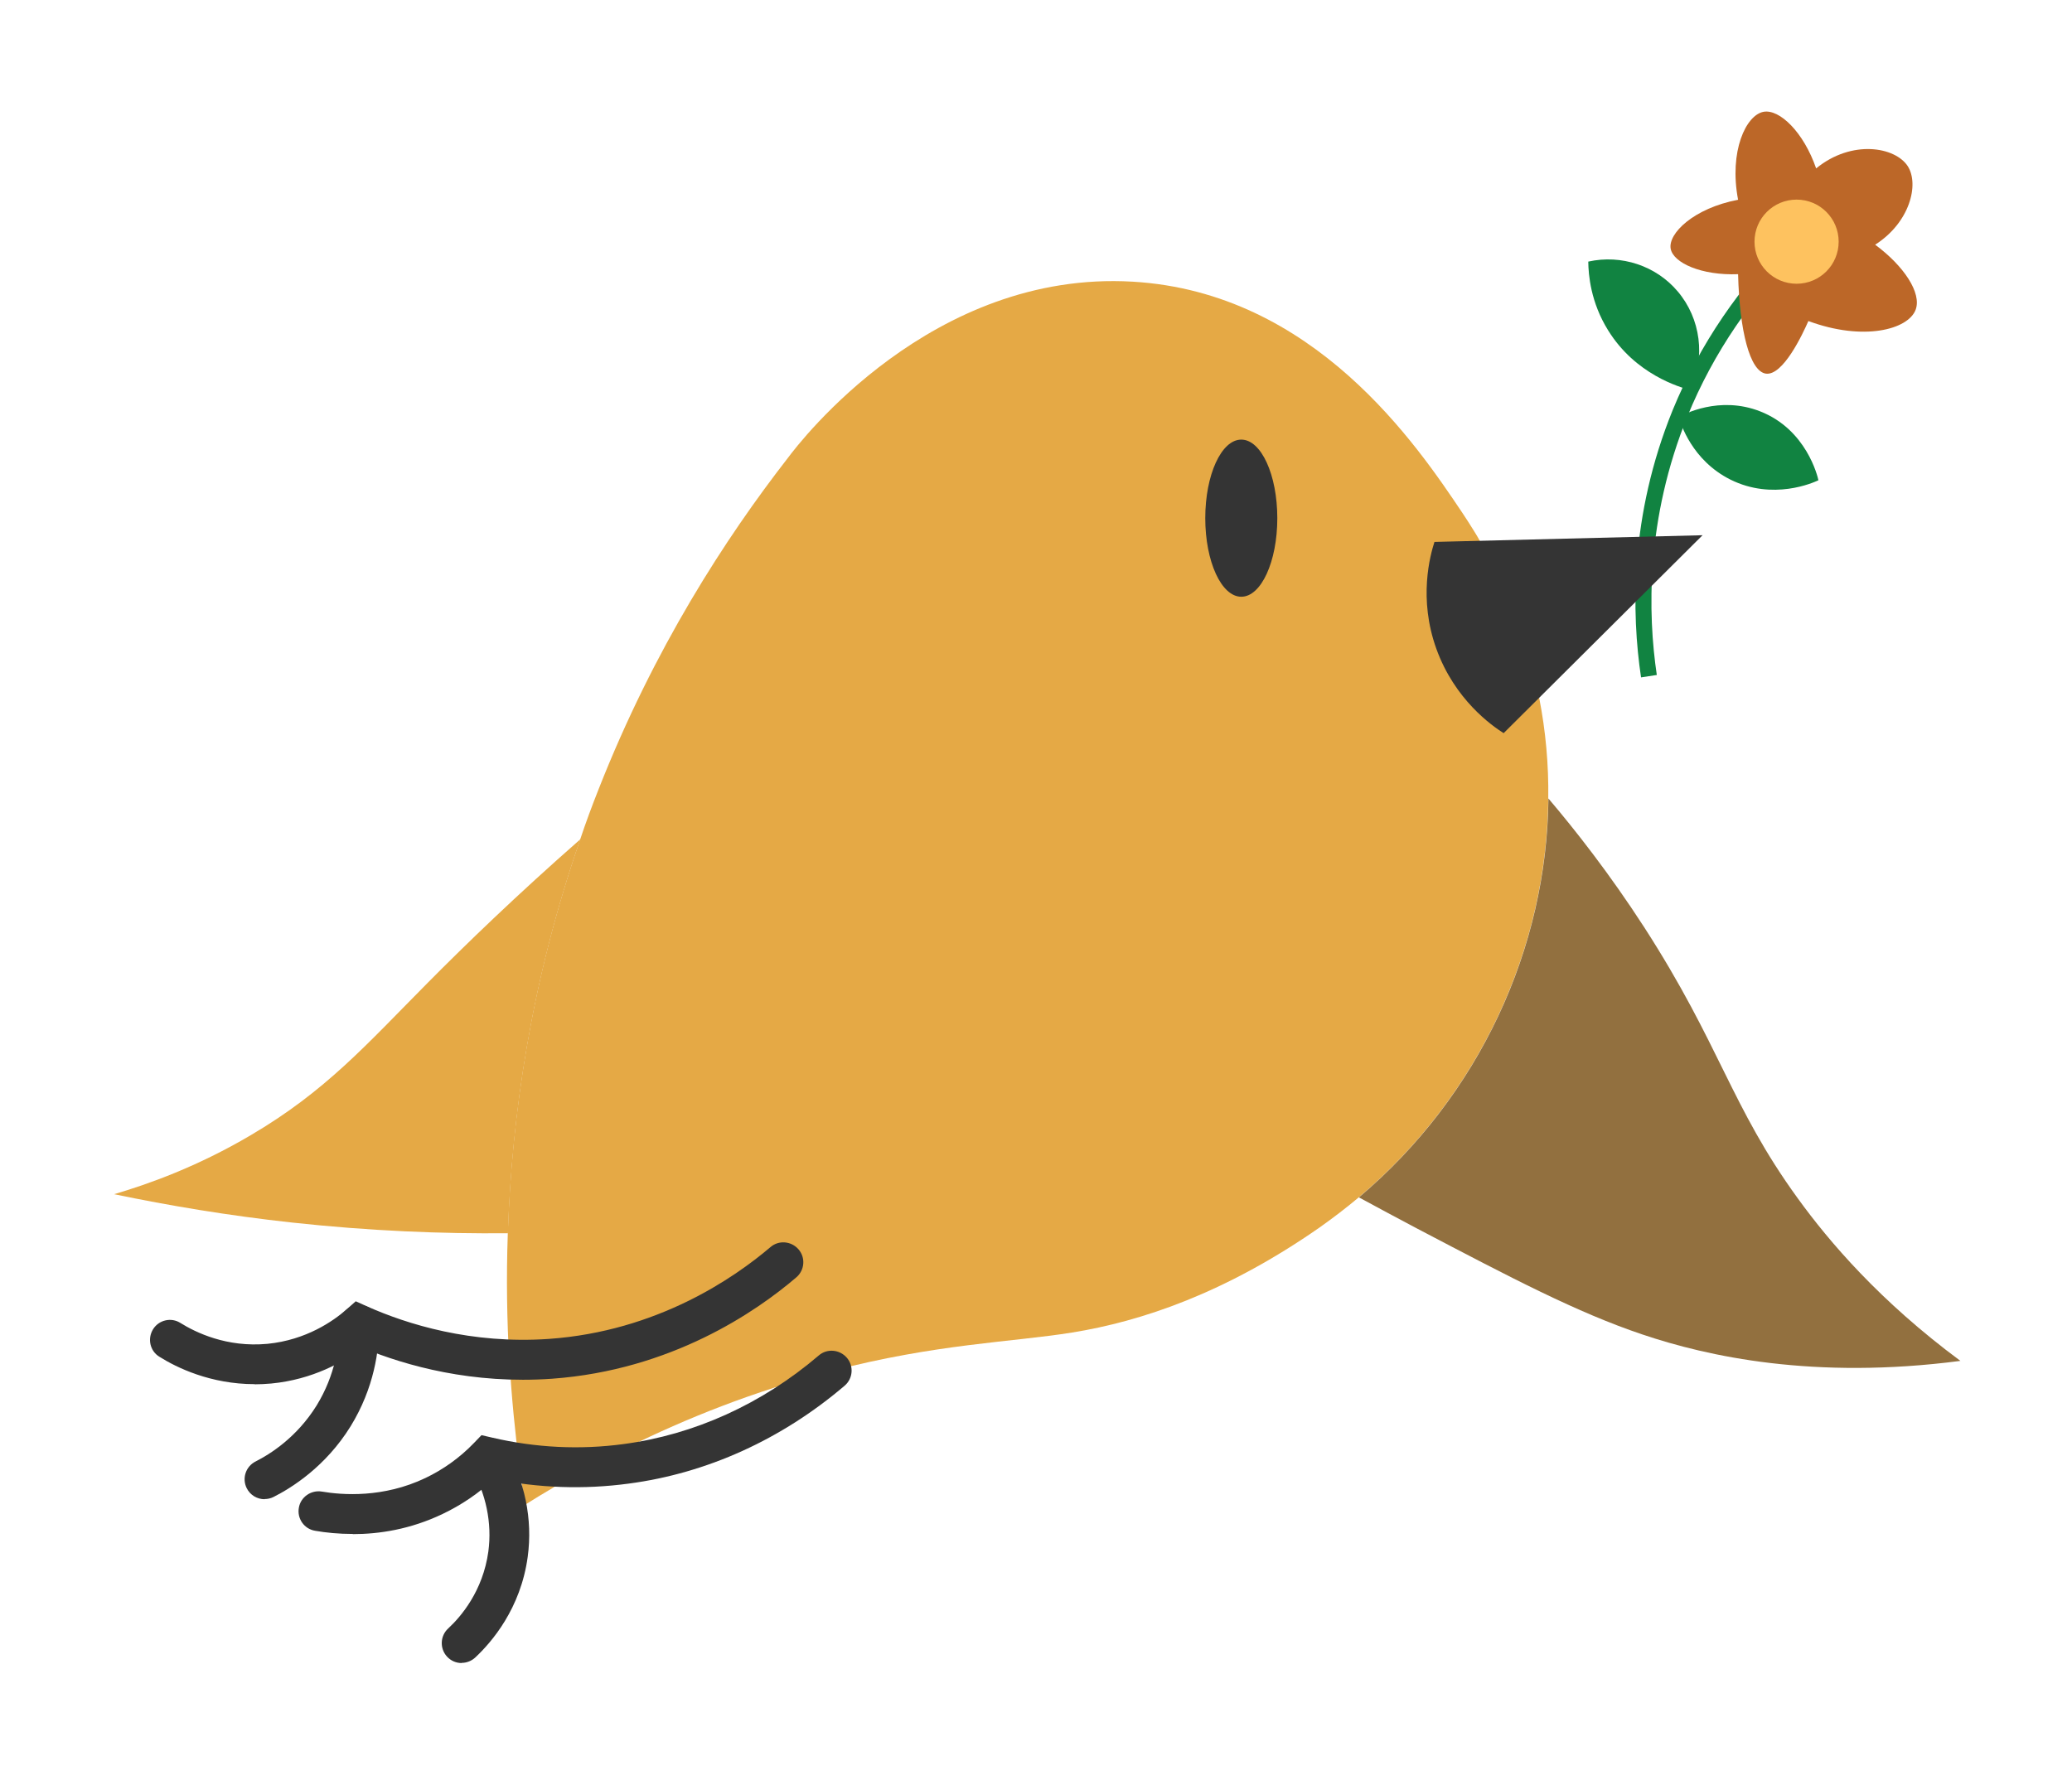 <?xml version="1.0" encoding="UTF-8"?>
<svg xmlns="http://www.w3.org/2000/svg" width="130" height="112" viewBox="0 0 130 112" fill="none">
  <g filter="url(#filter0_d_143_926)">
    <path d="M31.96 81.315C32.1 83.725 32.32 85.905 32.57 87.815C32.68 88.765 32.81 89.625 32.94 90.425C34.08 89.705 35.43 88.905 36.97 88.075C40.09 86.375 43.98 84.555 48.61 83.065C49.85 82.665 51.02 82.325 52.15 82.035H52.16C58.75 80.315 63.49 80.225 67.27 79.615C71.61 78.915 76.88 77.145 82.79 73.025C83.64 72.425 84.46 71.795 85.25 71.135C92.81 64.755 97.05 55.495 97.14 46.105C97.17 43.995 96.98 41.875 96.57 39.785C95.92 36.395 94.69 33.075 92.85 29.945C92.74 29.745 92.63 29.555 92.51 29.365C92.26 28.965 92.01 28.565 91.74 28.165C88.88 23.905 82.46 14.345 71.07 13.675C58.46 12.935 50.2 23.705 49.44 24.725C45.52 29.765 41.04 36.675 37.56 45.515C37.14 46.575 36.75 47.625 36.4 48.675C33.28 57.655 32.1 66.135 31.86 73.395C31.76 76.235 31.81 78.895 31.95 81.315H31.96Z" fill="white" stroke="white" stroke-width="6" stroke-linecap="round" stroke-linejoin="round"></path>
    <path d="M85.26 71.135C86.38 71.745 87.6 72.395 88.9 73.085C94.87 76.215 98.94 78.355 103.04 79.735C107.13 81.115 113.81 82.595 123 81.395C117.95 77.655 114.76 73.915 112.78 71.175C108.6 65.415 107.93 61.575 103.16 54.185C100.98 50.815 98.84 48.095 97.15 46.105C97.06 55.495 92.82 64.755 85.26 71.135Z" fill="white" stroke="white" stroke-width="6" stroke-linecap="round" stroke-linejoin="round"></path>
    <g opacity="0.2">
      <path d="M85.26 71.135C86.38 71.745 87.6 72.395 88.9 73.085C94.87 76.215 98.94 78.355 103.04 79.735C107.13 81.115 113.81 82.595 123 81.395C117.95 77.655 114.76 73.915 112.78 71.175C108.6 65.415 107.93 61.575 103.16 54.185C100.98 50.815 98.84 48.095 97.15 46.105C97.06 55.495 92.82 64.755 85.26 71.135Z" fill="white" stroke="white" stroke-width="6" stroke-linecap="round" stroke-linejoin="round"></path>
    </g>
    <path d="M7.16 70.935C10.57 71.645 14.3 72.275 18.33 72.715C23.2 73.245 27.74 73.425 31.87 73.385C32.11 66.125 33.29 57.645 36.41 48.665C32.4 52.185 29.23 55.255 26.88 57.625C22.99 61.545 20.45 64.465 15.71 67.245C12.37 69.215 9.3 70.305 7.16 70.935Z" fill="white" stroke="white" stroke-width="6" stroke-linecap="round" stroke-linejoin="round"></path>
    <path d="M15.98 82.865C16.32 82.865 16.66 82.845 17.02 82.815C19.63 82.565 21.57 81.455 22.74 80.575C25.52 81.725 29.66 82.865 34.63 82.515C42.12 81.975 47.45 78.305 49.96 76.155C50.49 75.705 50.55 74.915 50.1 74.395C49.65 73.875 48.86 73.805 48.34 74.255C46.06 76.195 41.23 79.535 34.45 80.015C29.56 80.355 25.55 79.095 23.05 77.985L22.32 77.655L21.72 78.185C20.92 78.885 19.22 80.085 16.78 80.325C14.22 80.565 12.27 79.605 11.32 79.015C10.74 78.645 9.96 78.825 9.6 79.415C9.24 80.005 9.41 80.775 10 81.135C11.08 81.815 13.21 82.855 15.98 82.855V82.865Z" fill="white" stroke="white" stroke-width="6" stroke-linecap="round" stroke-linejoin="round"></path>
    <path d="M16.6 90.065C16.79 90.065 16.98 90.025 17.16 89.935C18.29 89.365 20.43 88.035 22 85.495C23.48 83.085 23.79 80.715 23.79 79.135C23.79 78.445 23.23 77.885 22.54 77.885C21.85 77.885 21.29 78.445 21.29 79.135C21.29 80.385 21.04 82.275 19.87 84.185C18.62 86.205 16.93 87.255 16.04 87.705C15.42 88.015 15.17 88.765 15.48 89.385C15.7 89.825 16.14 90.075 16.6 90.075V90.065Z" fill="white" stroke="white" stroke-width="6" stroke-linecap="round" stroke-linejoin="round"></path>
    <path d="M22.14 92.265C23.79 92.265 25.75 91.965 27.76 91.005C28.94 90.445 30.03 89.705 31 88.805C33.79 89.375 36.63 89.475 39.45 89.095C44.37 88.445 49.05 86.315 52.99 82.955C53.52 82.505 53.58 81.715 53.13 81.195C52.68 80.675 51.89 80.605 51.37 81.055C47.8 84.105 43.56 86.025 39.12 86.615C36.38 86.985 33.61 86.845 30.9 86.215L30.21 86.055L29.72 86.565C28.83 87.485 27.8 88.215 26.69 88.745C24.05 90.005 21.48 89.815 20.19 89.595C19.52 89.485 18.86 89.935 18.75 90.615C18.63 91.295 19.09 91.945 19.77 92.055C20.45 92.175 21.25 92.255 22.15 92.255L22.14 92.265Z" fill="white" stroke="white" stroke-width="6" stroke-linecap="round" stroke-linejoin="round"></path>
    <path d="M28.96 100.345C29.26 100.345 29.57 100.235 29.81 100.015C30.85 99.045 32.67 96.935 33.11 93.685C33.43 91.335 32.93 88.905 31.7 86.825C31.35 86.235 30.58 86.035 29.99 86.385C29.4 86.735 29.2 87.505 29.55 88.095C30.49 89.695 30.88 91.565 30.64 93.355C30.3 95.835 28.92 97.445 28.12 98.185C27.61 98.655 27.58 99.445 28.05 99.955C28.3 100.225 28.63 100.355 28.97 100.355L28.96 100.345Z" fill="white" stroke="white" stroke-width="6" stroke-linecap="round" stroke-linejoin="round"></path>
    <path d="M102.96 38.505L103.95 38.355C103.38 34.515 103.25 28.575 105.88 22.105C107.49 18.155 109.98 14.505 113.07 11.525L112.38 10.805C109.18 13.875 106.62 17.655 104.95 21.725C102.23 28.405 102.37 34.535 102.96 38.495V38.505Z" fill="white" stroke="white" stroke-width="6" stroke-linecap="round" stroke-linejoin="round"></path>
    <path d="M113.95 6.575C113.16 4.285 111.65 2.835 110.65 3.015C109.55 3.215 108.47 5.485 109.05 8.535C106.26 9.065 104.65 10.655 104.82 11.605C104.98 12.495 106.75 13.295 109.05 13.205C109.14 16.785 109.79 19.295 110.79 19.445C111.87 19.595 113.1 16.965 113.46 16.145C116.91 17.425 119.72 16.685 120.19 15.435C120.58 14.385 119.45 12.685 117.65 11.355C119.83 9.965 120.42 7.575 119.7 6.435C118.92 5.215 116.19 4.735 113.95 6.565V6.575Z" fill="white" stroke="white" stroke-width="6" stroke-linecap="round" stroke-linejoin="round"></path>
    <path d="M112.72 13.805C111.26 13.805 110.08 12.625 110.08 11.165C110.08 9.705 111.26 8.525 112.72 8.525C114.18 8.525 115.36 9.705 115.36 11.165C115.36 12.625 114.18 13.805 112.72 13.805Z" fill="white" stroke="white" stroke-width="6" stroke-linecap="round" stroke-linejoin="round"></path>
    <path d="M106.05 20.475C107.02 18.425 106.71 15.995 105.26 14.285C103.9 12.675 101.73 11.955 99.65 12.415C99.66 13.245 99.8 14.975 100.9 16.735C102.61 19.495 105.38 20.295 106.05 20.475Z" fill="white" stroke="white" stroke-width="6" stroke-linecap="round" stroke-linejoin="round"></path>
    <path d="M105.32 22.175C105.62 22.005 107.87 20.805 110.44 21.815C113.34 22.955 114.04 25.895 114.09 26.135C113.78 26.285 111.24 27.425 108.57 26.095C106.15 24.885 105.44 22.565 105.33 22.175H105.32Z" fill="white" stroke="white" stroke-width="6" stroke-linecap="round" stroke-linejoin="round"></path>
    <path d="M106.81 29.585L90 30.005C89.73 30.845 88.98 33.555 90.12 36.715C91.27 39.905 93.6 41.535 94.34 42.005C98.5 37.865 102.66 33.725 106.82 29.585H106.81Z" fill="white" stroke="white" stroke-width="6" stroke-linecap="round" stroke-linejoin="round"></path>
    <path d="M77.88 33.445C76.63 33.445 75.62 31.235 75.62 28.515C75.62 25.795 76.63 23.585 77.88 23.585C79.13 23.585 80.14 25.795 80.14 28.515C80.14 31.235 79.13 33.445 77.88 33.445Z" fill="white" stroke="white" stroke-width="6" stroke-linecap="round" stroke-linejoin="round"></path>
    <path d="M31.96 81.315C32.1 83.725 32.32 85.905 32.57 87.815C32.68 88.765 32.81 89.625 32.94 90.425C34.08 89.705 35.43 88.905 36.97 88.075C40.09 86.375 43.98 84.555 48.61 83.065C49.85 82.665 51.02 82.325 52.15 82.035H52.16C58.75 80.315 63.49 80.225 67.27 79.615C71.61 78.915 76.88 77.145 82.79 73.025C83.64 72.425 84.46 71.795 85.25 71.135C92.81 64.755 97.05 55.495 97.14 46.105C97.17 43.995 96.98 41.875 96.57 39.785C95.92 36.395 94.69 33.075 92.85 29.945C92.74 29.745 92.63 29.555 92.51 29.365C92.26 28.965 92.01 28.565 91.74 28.165C88.88 23.905 82.46 14.345 71.07 13.675C58.46 12.935 50.2 23.705 49.44 24.725C45.52 29.765 41.04 36.675 37.56 45.515C37.14 46.575 36.75 47.625 36.4 48.675C33.28 57.655 32.1 66.135 31.86 73.395C31.76 76.235 31.81 78.895 31.95 81.315H31.96Z" fill="#E5A945"></path>
    <path d="M85.26 71.135C86.38 71.745 87.6 72.395 88.9 73.085C94.87 76.215 98.94 78.355 103.04 79.735C107.13 81.115 113.81 82.595 123 81.395C117.95 77.655 114.76 73.915 112.78 71.175C108.6 65.415 107.93 61.575 103.16 54.185C100.98 50.815 98.84 48.095 97.15 46.105C97.06 55.495 92.82 64.755 85.26 71.135Z" fill="#92703F"></path>
    <path d="M7.16 70.935C10.57 71.645 14.3 72.275 18.33 72.715C23.2 73.245 27.74 73.425 31.87 73.385C32.11 66.125 33.29 57.645 36.41 48.665C32.4 52.185 29.23 55.255 26.88 57.625C22.99 61.545 20.45 64.465 15.71 67.245C12.37 69.215 9.3 70.305 7.16 70.935Z" fill="#E5A945"></path>
    <path d="M15.98 82.865C16.32 82.865 16.66 82.845 17.02 82.815C19.63 82.565 21.57 81.455 22.74 80.575C25.52 81.725 29.66 82.865 34.63 82.515C42.12 81.975 47.45 78.305 49.96 76.155C50.49 75.705 50.55 74.915 50.1 74.395C49.65 73.875 48.86 73.805 48.34 74.255C46.06 76.195 41.23 79.535 34.45 80.015C29.56 80.355 25.55 79.095 23.05 77.985L22.32 77.655L21.72 78.185C20.92 78.885 19.22 80.085 16.78 80.325C14.22 80.565 12.27 79.605 11.32 79.015C10.74 78.645 9.96 78.825 9.6 79.415C9.24 80.005 9.41 80.775 10 81.135C11.08 81.815 13.21 82.855 15.98 82.855V82.865Z" fill="#343434"></path>
    <path d="M16.6 90.065C16.79 90.065 16.98 90.025 17.16 89.935C18.29 89.365 20.43 88.035 22 85.495C23.48 83.085 23.79 80.715 23.79 79.135C23.79 78.445 23.23 77.885 22.54 77.885C21.85 77.885 21.29 78.445 21.29 79.135C21.29 80.385 21.04 82.275 19.87 84.185C18.62 86.205 16.93 87.255 16.04 87.705C15.42 88.015 15.17 88.765 15.48 89.385C15.7 89.825 16.14 90.075 16.6 90.075V90.065Z" fill="#343434"></path>
    <path d="M22.14 92.265C23.79 92.265 25.75 91.965 27.76 91.005C28.94 90.445 30.03 89.705 31 88.805C33.79 89.375 36.63 89.475 39.45 89.095C44.37 88.445 49.05 86.315 52.99 82.955C53.52 82.505 53.58 81.715 53.13 81.195C52.68 80.675 51.89 80.605 51.37 81.055C47.8 84.105 43.56 86.025 39.12 86.615C36.38 86.985 33.61 86.845 30.9 86.215L30.21 86.055L29.72 86.565C28.83 87.485 27.8 88.215 26.69 88.745C24.05 90.005 21.48 89.815 20.19 89.595C19.52 89.485 18.86 89.935 18.75 90.615C18.63 91.295 19.09 91.945 19.77 92.055C20.45 92.175 21.25 92.255 22.15 92.255L22.14 92.265Z" fill="#343434"></path>
    <path d="M28.96 100.345C29.26 100.345 29.57 100.235 29.81 100.015C30.85 99.045 32.67 96.935 33.11 93.685C33.43 91.335 32.93 88.905 31.7 86.825C31.35 86.235 30.58 86.035 29.99 86.385C29.4 86.735 29.2 87.505 29.55 88.095C30.49 89.695 30.88 91.565 30.64 93.355C30.3 95.835 28.92 97.445 28.12 98.185C27.61 98.655 27.58 99.445 28.05 99.955C28.3 100.225 28.63 100.355 28.97 100.355L28.96 100.345Z" fill="#343434"></path>
    <path d="M102.96 38.505L103.95 38.355C103.38 34.515 103.25 28.575 105.88 22.105C107.49 18.155 109.98 14.505 113.07 11.525L112.38 10.805C109.18 13.875 106.62 17.655 104.95 21.725C102.23 28.405 102.37 34.535 102.96 38.495V38.505Z" fill="#118341"></path>
    <path d="M113.95 6.575C113.16 4.285 111.65 2.835 110.65 3.015C109.55 3.215 108.47 5.485 109.05 8.535C106.26 9.065 104.65 10.655 104.82 11.605C104.98 12.495 106.75 13.295 109.05 13.205C109.14 16.785 109.79 19.295 110.79 19.445C111.87 19.595 113.1 16.965 113.46 16.145C116.91 17.425 119.72 16.685 120.19 15.435C120.58 14.385 119.45 12.685 117.65 11.355C119.83 9.965 120.42 7.575 119.7 6.435C118.92 5.215 116.19 4.735 113.95 6.565V6.575Z" fill="#BC6728"></path>
    <path d="M112.72 13.805C111.26 13.805 110.08 12.625 110.08 11.165C110.08 9.705 111.26 8.525 112.72 8.525C114.18 8.525 115.36 9.705 115.36 11.165C115.36 12.625 114.18 13.805 112.72 13.805Z" fill="#FEC25F"></path>
    <path d="M106.05 20.475C107.02 18.425 106.71 15.995 105.26 14.285C103.9 12.675 101.73 11.955 99.65 12.415C99.66 13.245 99.8 14.975 100.9 16.735C102.61 19.495 105.38 20.295 106.05 20.475Z" fill="#118341"></path>
    <path d="M105.32 22.175C105.62 22.005 107.87 20.805 110.44 21.815C113.34 22.955 114.04 25.895 114.09 26.135C113.78 26.285 111.24 27.425 108.57 26.095C106.15 24.885 105.44 22.565 105.33 22.175H105.32Z" fill="#118341"></path>
    <path d="M106.81 29.585L90 30.005C89.73 30.845 88.98 33.555 90.12 36.715C91.27 39.905 93.6 41.535 94.34 42.005C98.5 37.865 102.66 33.725 106.82 29.585H106.81Z" fill="#343434"></path>
    <path d="M77.88 33.445C76.63 33.445 75.62 31.235 75.62 28.515C75.62 25.795 76.63 23.585 77.88 23.585C79.13 23.585 80.14 25.795 80.14 28.515C80.14 31.235 79.13 33.445 77.88 33.445Z" fill="#343434"></path>
  </g>
  <defs>
    <filter id="filter0_d_143_926" x="0.16" y="-0.002" width="129.84" height="111.357" filterUnits="userSpaceOnUse" color-interpolation-filters="sRGB">
      <feFlood flood-opacity="0" result="BackgroundImageFix"></feFlood>
      <feColorMatrix in="SourceAlpha" type="matrix" values="0 0 0 0 0 0 0 0 0 0 0 0 0 0 0 0 0 0 127 0" result="hardAlpha"></feColorMatrix>
      <feOffset dy="4"></feOffset>
      <feGaussianBlur stdDeviation="2"></feGaussianBlur>
      <feComposite in2="hardAlpha" operator="out"></feComposite>
      <feColorMatrix type="matrix" values="0 0 0 0 0 0 0 0 0 0 0 0 0 0 0 0 0 0 0.25 0"></feColorMatrix>
      <feBlend mode="normal" in2="BackgroundImageFix" result="effect1_dropShadow_143_926"></feBlend>
      <feBlend mode="normal" in="SourceGraphic" in2="effect1_dropShadow_143_926" result="shape"></feBlend>
    </filter>
  </defs>
</svg>
